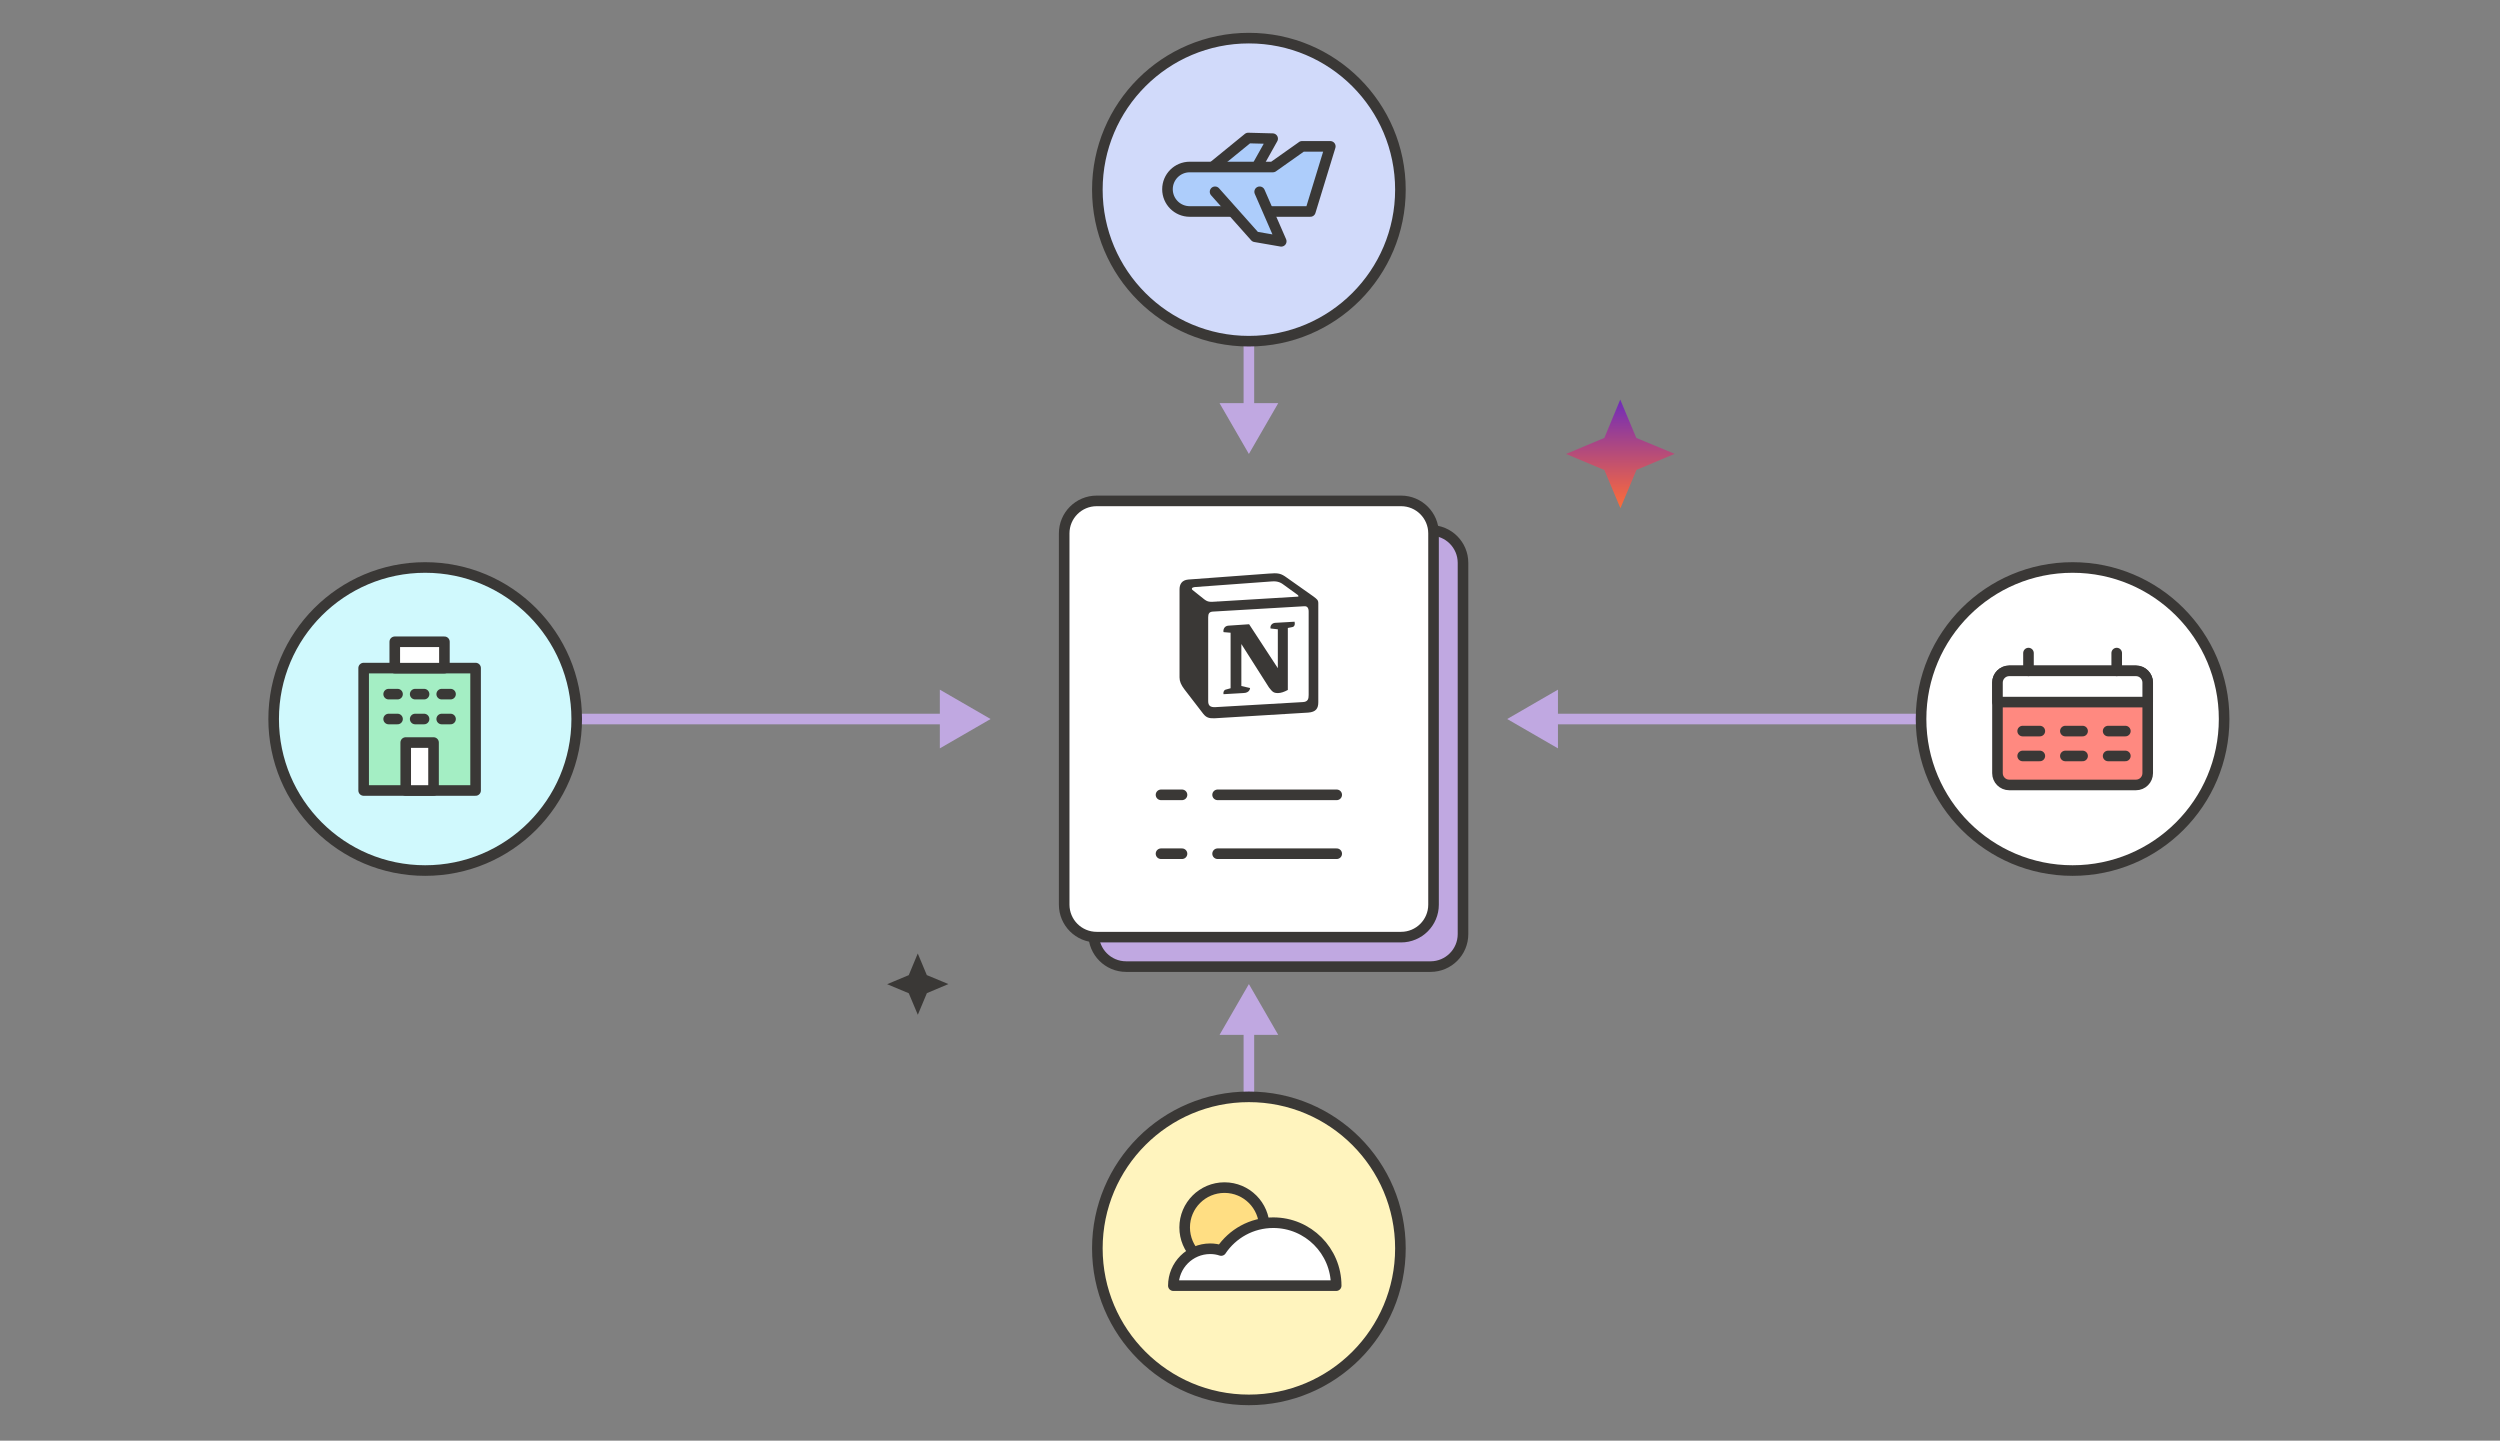 <svg width="472" height="272" viewBox="0 0 472 272" fill="none" xmlns="http://www.w3.org/2000/svg">
<rect x="0" y="0" width="472" height="272" fill="#808080" stroke="none"/>
<path d="M235.79 64.406V77.733" stroke="#C0A8E1" stroke-width="2" stroke-linecap="round" stroke-linejoin="round"/>
<path d="M230.248 76.112L235.79 85.707L241.332 76.112H230.248Z" fill="#C0A8E1"/>
<path d="M235.79 207.083V193.767" stroke="#C0A8E1" stroke-width="2" stroke-linecap="round" stroke-linejoin="round"/>
<path d="M241.332 195.389L235.79 185.793L230.248 195.389H241.332Z" fill="#C0A8E1"/>
<path d="M362.697 135.75H292.519" stroke="#C0A8E1" stroke-width="2" stroke-linecap="round" stroke-linejoin="round"/>
<path d="M294.141 130.208L284.556 135.75L294.141 141.292V130.208Z" fill="#C0A8E1"/>
<path d="M108.883 135.75H179.061" stroke="#C0A8E1" stroke-width="2" stroke-linecap="round" stroke-linejoin="round"/>
<path d="M177.44 141.292L187.024 135.75L177.44 130.208V141.292Z" fill="#C0A8E1"/>
<path d="M308.933 82.686L316.174 85.685L308.967 88.717L305.935 95.947L302.903 88.739L295.673 85.707L302.903 82.675L305.901 75.445L308.933 82.675V82.686Z" fill="url(#paint0_linear_259_1836)"/>
<path d="M174.974 184.094L179.061 185.793L174.996 187.504L173.286 191.591L171.576 187.526L167.489 185.815L171.576 184.105L173.275 180.018L174.985 184.105L174.974 184.094Z" fill="#3A3836"/>
<path d="M235.79 264.3C251.59 264.3 264.399 251.492 264.399 235.692C264.399 219.892 251.59 207.083 235.79 207.083C219.99 207.083 207.181 219.892 207.181 235.692C207.181 251.492 219.99 264.3 235.79 264.3Z" fill="#FFF4BE" stroke="#3A3836" stroke-width="2" stroke-linecap="round" stroke-linejoin="round"/>
<path d="M80.274 164.359C96.074 164.359 108.883 151.55 108.883 135.75C108.883 119.95 96.074 107.141 80.274 107.141C64.474 107.141 51.666 119.95 51.666 135.75C51.666 151.55 64.474 164.359 80.274 164.359Z" fill="#D0F9FD" stroke="#3A3836" stroke-width="2" stroke-linecap="round" stroke-linejoin="round"/>
<path d="M235.79 64.417C251.59 64.417 264.399 51.608 264.399 35.808C264.399 20.008 251.59 7.199 235.79 7.199C219.99 7.199 207.181 20.008 207.181 35.808C207.181 51.608 219.99 64.417 235.79 64.417Z" fill="#D1DAFA" stroke="#3A3836" stroke-width="2" stroke-linecap="round" stroke-linejoin="round"/>
<path d="M391.305 164.359C407.105 164.359 419.914 151.55 419.914 135.75C419.914 119.95 407.105 107.141 391.305 107.141C375.505 107.141 362.696 119.95 362.696 135.75C362.696 151.55 375.505 164.359 391.305 164.359Z" fill="white" stroke="#3A3836" stroke-width="2" stroke-linecap="round" stroke-linejoin="round"/>
<path d="M231.184 239.26C235.337 239.26 238.704 235.893 238.704 231.74C238.704 227.587 235.337 224.22 231.184 224.22C227.031 224.22 223.664 227.587 223.664 231.74C223.664 235.893 227.031 239.26 231.184 239.26Z" fill="#FFDE83" stroke="#3A3836" stroke-width="2" stroke-linecap="round" stroke-linejoin="round"/>
<path d="M230.558 236.095C229.908 235.874 229.209 235.764 228.485 235.764C224.645 235.764 221.529 238.88 221.529 242.732H252.272C252.272 236.156 246.948 230.844 240.397 230.844C236.299 230.844 232.693 232.918 230.558 236.083" fill="white"/>
<path d="M230.558 236.095C229.908 235.874 229.209 235.764 228.485 235.764C224.645 235.764 221.529 238.88 221.529 242.732H252.272C252.272 236.156 246.948 230.844 240.397 230.844C236.299 230.844 232.693 232.918 230.558 236.083" stroke="#3A3836" stroke-width="2" stroke-linecap="round" stroke-linejoin="round"/>
<path d="M236.634 32.688L240.277 26.179L235.657 26.057L227.372 32.81" fill="#ADCDFB"/>
<path d="M236.634 32.688L240.277 26.179L235.657 26.057L227.372 32.81" stroke="#3A3836" stroke-width="2" stroke-linecap="round" stroke-linejoin="round"/>
<path d="M245.819 27.645L240.321 31.532H224.618C222.297 31.532 220.42 33.409 220.42 35.73C220.42 38.051 222.297 39.928 224.618 39.928H247.396L251.161 27.634H245.819V27.645Z" fill="#ADCDFB" stroke="#3A3836" stroke-width="2" stroke-linecap="round" stroke-linejoin="round"/>
<path d="M229.404 36.208L236.967 44.704L241.898 45.559L237.822 36.208" fill="#ADCDFB"/>
<path d="M229.404 36.208L236.967 44.704L241.898 45.559L237.822 36.208" stroke="#3A3836" stroke-width="2" stroke-linecap="round" stroke-linejoin="round"/>
<path d="M89.792 126.132H68.657V149.244H89.792V126.132Z" fill="#A4EEC4" stroke="#3A3836" stroke-width="2" stroke-linecap="round" stroke-linejoin="round"/>
<path d="M81.852 140.192H76.599V149.244H81.852V140.192Z" fill="white" stroke="#3A3836" stroke-width="2" stroke-linecap="round" stroke-linejoin="round"/>
<path d="M83.906 121.168H74.533V126.144H83.906V121.168Z" fill="white" stroke="#3A3836" stroke-width="2" stroke-linecap="round" stroke-linejoin="round"/>
<path d="M73.378 131.052H75.055" stroke="#3A3836" stroke-width="2" stroke-linecap="round" stroke-linejoin="round"/>
<path d="M83.395 131.052H85.061" stroke="#3A3836" stroke-width="2" stroke-linecap="round" stroke-linejoin="round"/>
<path d="M78.386 131.052H80.063" stroke="#3A3836" stroke-width="2" stroke-linecap="round" stroke-linejoin="round"/>
<path d="M73.377 135.75H75.054" stroke="#3A3836" stroke-width="2" stroke-linecap="round" stroke-linejoin="round"/>
<path d="M83.395 135.75H85.061" stroke="#3A3836" stroke-width="2" stroke-linecap="round" stroke-linejoin="round"/>
<path d="M78.386 135.75H80.063" stroke="#3A3836" stroke-width="2" stroke-linecap="round" stroke-linejoin="round"/>
<path d="M403.266 126.654H379.344C378.118 126.654 377.123 127.649 377.123 128.875V145.979C377.123 147.205 378.118 148.2 379.344 148.2H403.266C404.493 148.2 405.488 147.205 405.488 145.979V128.875C405.488 127.649 404.493 126.654 403.266 126.654Z" fill="#FF8980" stroke="#3A3836" stroke-width="2" stroke-linecap="round" stroke-linejoin="round"/>
<path d="M379.344 126.654H403.266C404.488 126.654 405.488 127.654 405.488 128.875V132.552H377.123V128.875C377.123 127.654 378.123 126.654 379.344 126.654Z" fill="white" stroke="#3A3836" stroke-width="2" stroke-linecap="round" stroke-linejoin="round"/>
<path d="M382.977 126.655V123.301" stroke="#3A3836" stroke-width="2" stroke-linecap="round" stroke-linejoin="round"/>
<path d="M399.635 126.655V123.301" stroke="#3A3836" stroke-width="2" stroke-linecap="round" stroke-linejoin="round"/>
<path d="M381.877 138.027H385.12" stroke="#3A3836" stroke-width="2" stroke-linecap="round" stroke-linejoin="round"/>
<path d="M398.014 138.027H401.268" stroke="#3A3836" stroke-width="2" stroke-linecap="round" stroke-linejoin="round"/>
<path d="M389.939 138.027H393.193" stroke="#3A3836" stroke-width="2" stroke-linecap="round" stroke-linejoin="round"/>
<path d="M381.877 142.724H385.12" stroke="#3A3836" stroke-width="2" stroke-linecap="round" stroke-linejoin="round"/>
<path d="M398.014 142.724H401.268" stroke="#3A3836" stroke-width="2" stroke-linecap="round" stroke-linejoin="round"/>
<path d="M389.939 142.724H393.193" stroke="#3A3836" stroke-width="2" stroke-linecap="round" stroke-linejoin="round"/>
<path d="M270.085 100.133H212.612C209.226 100.133 206.481 102.878 206.481 106.264V176.364C206.481 179.75 209.226 182.495 212.612 182.495H270.085C273.471 182.495 276.215 179.75 276.215 176.364V106.264C276.215 102.878 273.471 100.133 270.085 100.133Z" fill="#C0A8E1" stroke="#3A3836" stroke-width="2" stroke-linecap="round" stroke-linejoin="round"/>
<path d="M264.521 94.569H207.048C203.663 94.569 200.918 97.314 200.918 100.7V170.8C200.918 174.186 203.663 176.931 207.048 176.931H264.521C267.907 176.931 270.652 174.186 270.652 170.8V100.7C270.652 97.314 267.907 94.569 264.521 94.569Z" fill="white" stroke="#3A3836" stroke-width="2" stroke-linecap="round" stroke-linejoin="round"/>
<path d="M224.34 109.407L239.488 108.285C241.354 108.13 241.832 108.23 242.998 109.085L247.829 112.494C248.629 113.083 248.895 113.238 248.895 113.882V132.563C248.895 133.729 248.473 134.428 246.985 134.528L229.393 135.594C228.271 135.65 227.749 135.483 227.161 134.739L223.596 130.108C222.952 129.253 222.696 128.62 222.696 127.876V111.273C222.696 110.317 223.118 109.518 224.34 109.407Z" fill="white"/>
<path fill-rule="evenodd" clip-rule="evenodd" d="M239.488 108.296L224.34 109.418C223.118 109.529 222.696 110.317 222.696 111.284V127.887C222.696 128.631 222.963 129.275 223.596 130.119L227.161 134.75C227.749 135.494 228.282 135.661 229.393 135.606L246.985 134.539C248.473 134.428 248.895 133.74 248.895 132.574V113.894C248.895 113.294 248.651 113.116 247.951 112.594L242.998 109.096C241.832 108.241 241.354 108.141 239.488 108.296ZM229.782 113.571C228.349 113.671 228.016 113.694 227.205 113.027L225.128 111.372C224.917 111.161 225.028 110.895 225.55 110.839L240.11 109.773C241.332 109.662 241.965 110.095 242.442 110.462L244.941 112.272C245.052 112.328 245.319 112.65 244.997 112.65L229.959 113.56H229.771V113.571H229.782ZM228.105 132.396V116.537C228.105 115.848 228.316 115.526 228.949 115.471L246.218 114.46C246.807 114.404 247.074 114.782 247.074 115.471V131.219C247.074 131.907 246.962 132.496 246.007 132.551L229.482 133.507C228.527 133.562 228.105 133.24 228.105 132.385V132.396ZM244.419 117.392C244.53 117.869 244.419 118.347 243.942 118.403L243.142 118.558V130.264C242.453 130.641 241.809 130.852 241.276 130.852C240.421 130.852 240.21 130.586 239.577 129.786L234.368 121.59V129.519L236.012 129.897C236.012 129.897 236.012 130.852 234.679 130.852L231.014 131.063C230.903 130.852 231.014 130.319 231.381 130.208L232.336 129.942V119.458L231.003 119.347C230.892 118.869 231.159 118.18 231.903 118.125L235.834 117.858L241.254 126.154V118.813L239.877 118.658C239.766 118.069 240.199 117.647 240.721 117.592L244.386 117.381L244.419 117.392Z" fill="#3A3836"/>
<path d="M229.882 150.065H252.371" stroke="#3A3836" stroke-width="2" stroke-linecap="round" stroke-linejoin="round"/>
<path d="M229.882 161.182H252.371" stroke="#3A3836" stroke-width="2" stroke-linecap="round" stroke-linejoin="round"/>
<path d="M223.163 150.065H219.198" stroke="#3A3836" stroke-width="2" stroke-linecap="round" stroke-linejoin="round"/>
<path d="M223.163 161.182H219.198" stroke="#3A3836" stroke-width="2" stroke-linecap="round" stroke-linejoin="round"/>
<defs>
<linearGradient id="paint0_linear_259_1836" x1="305.924" y1="75.445" x2="305.924" y2="95.947" gradientUnits="userSpaceOnUse">
<stop stop-color="#6F2CBA"/>
<stop offset="1" stop-color="#FF6C37"/>
</linearGradient>
</defs>
</svg>
